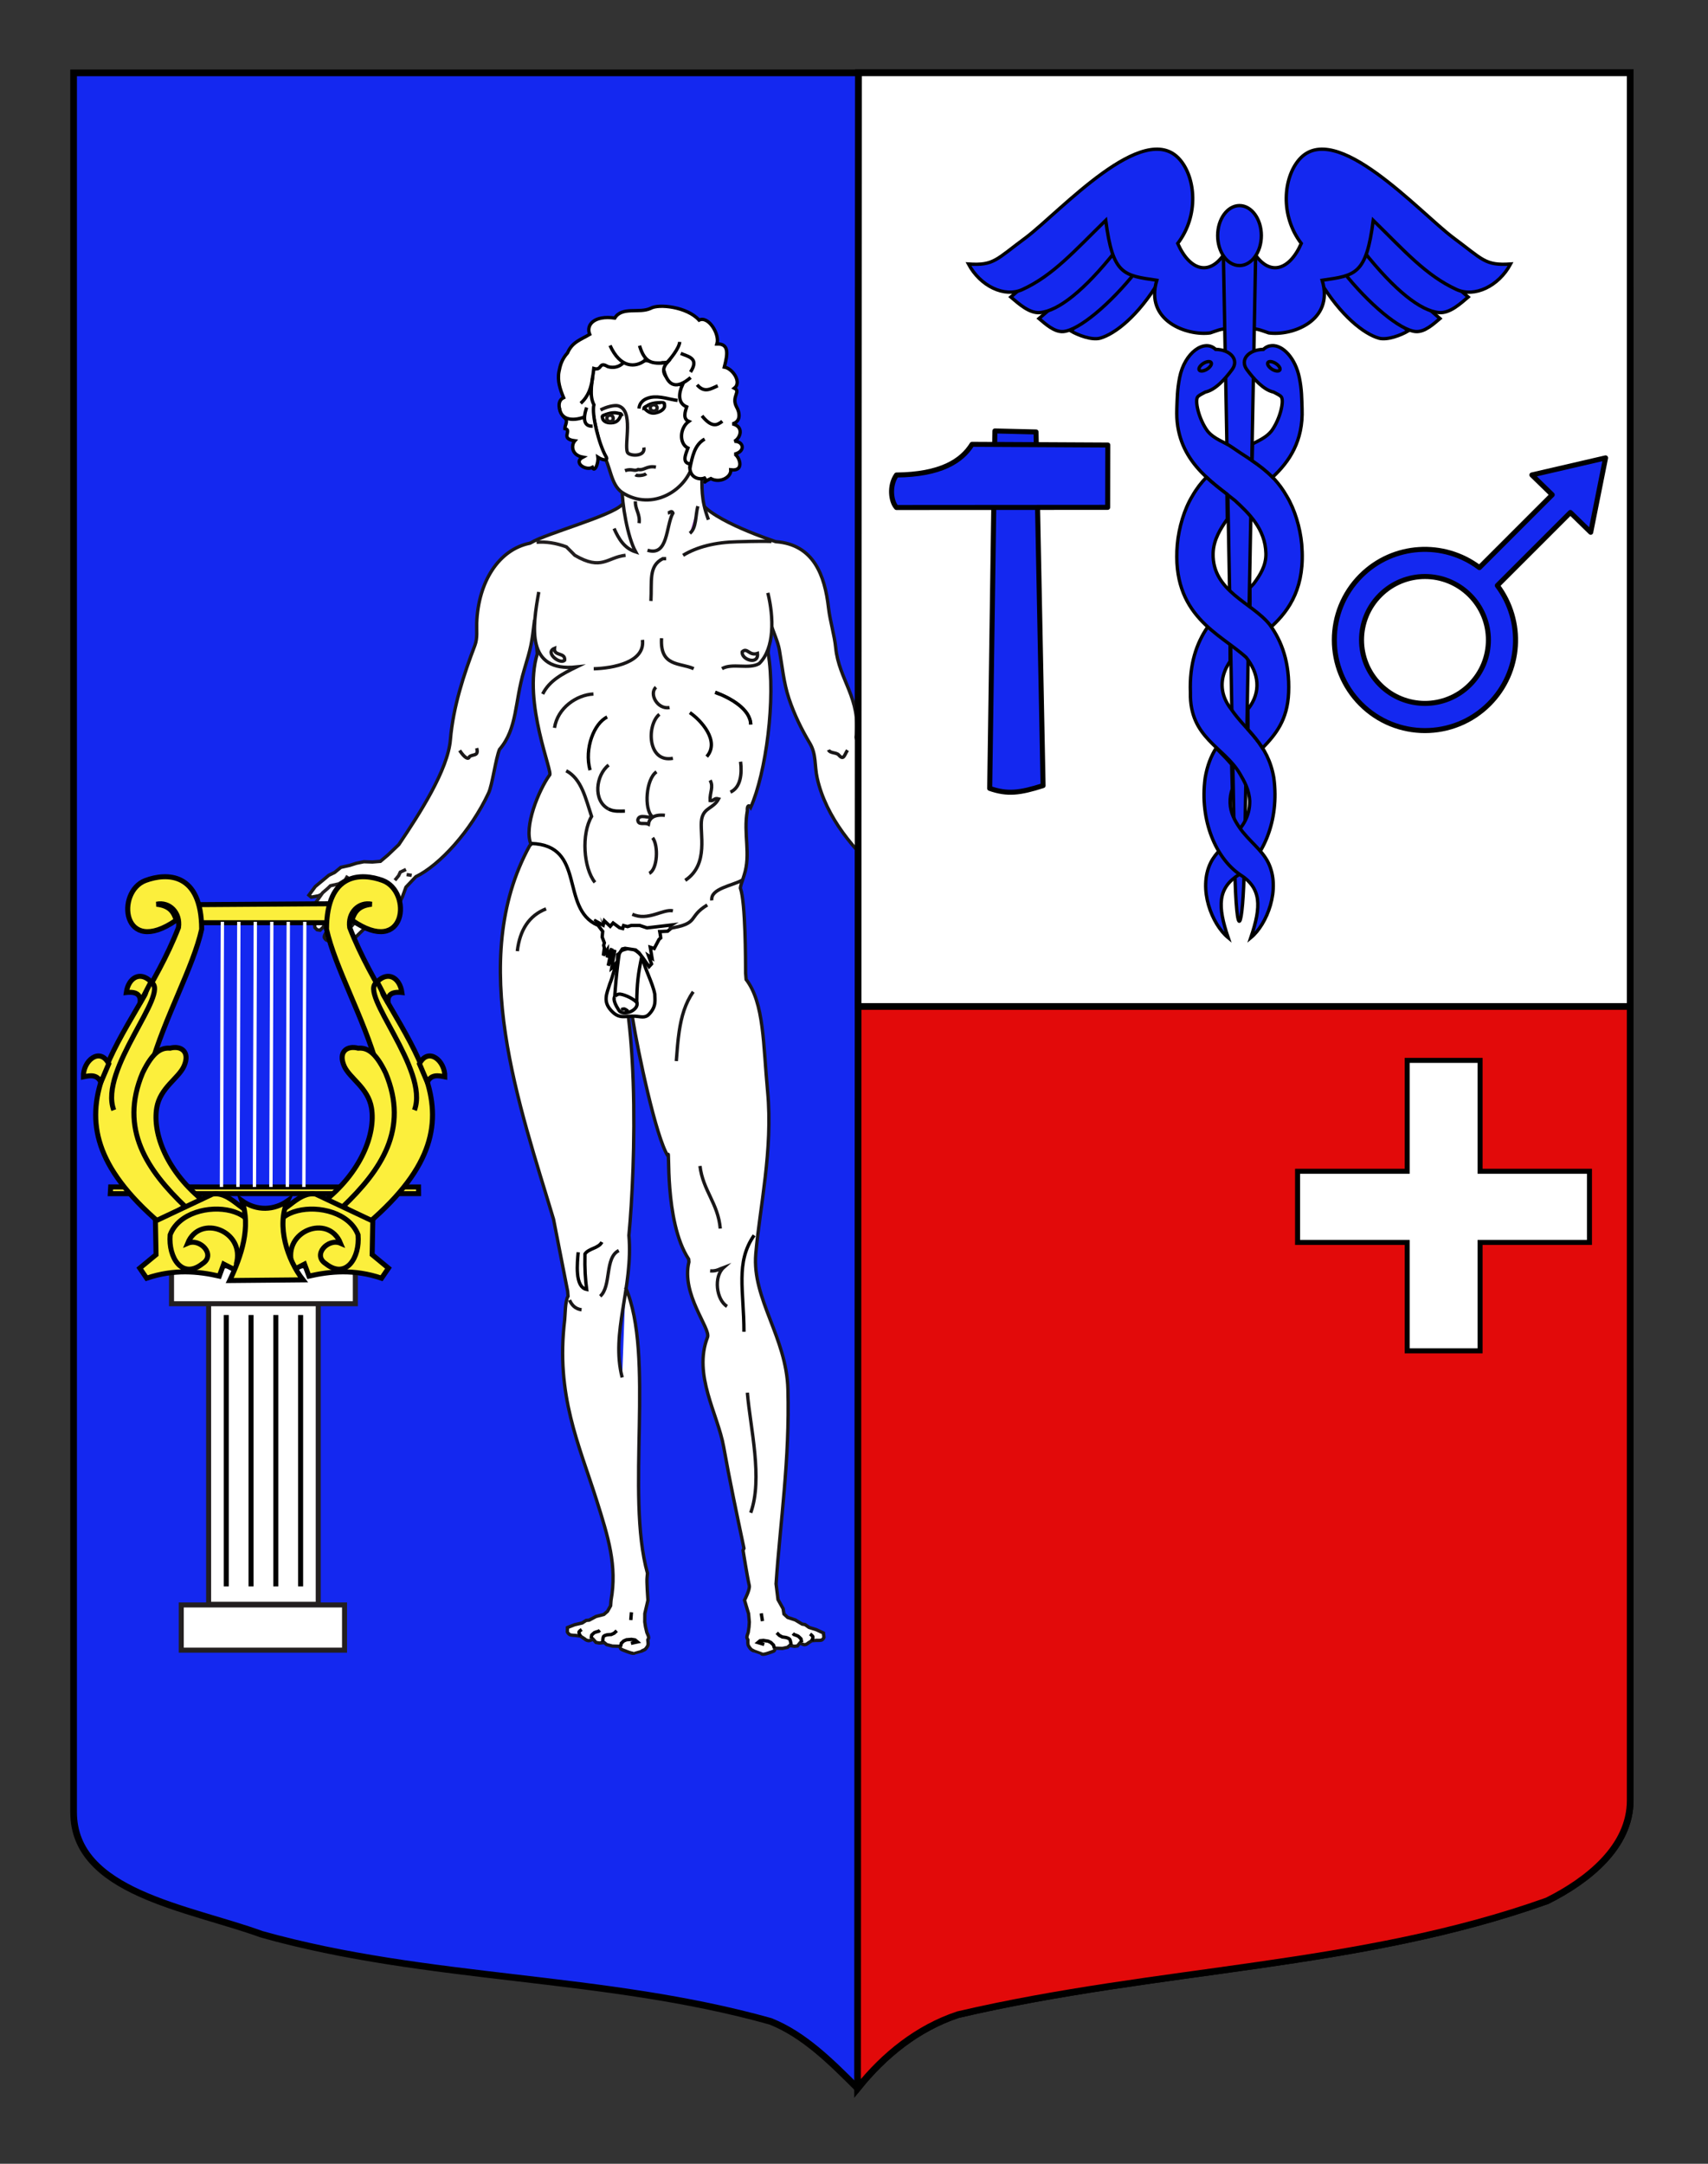 <?xml version="1.0" encoding="utf-8"?>
<!-- Generator: Adobe Illustrator 15.1.0, SVG Export Plug-In . SVG Version: 6.00 Build 0)  -->
<!DOCTYPE svg PUBLIC "-//W3C//DTD SVG 1.1//EN" "http://www.w3.org/Graphics/SVG/1.1/DTD/svg11.dtd">
<svg version="1.1" id="Calque_2" xmlns="http://www.w3.org/2000/svg" xmlns:xlink="http://www.w3.org/1999/xlink" x="0px" y="0px"
	 width="255.118px" height="323.148px" viewBox="0 0 255.118 323.148" enable-background="new 0 0 255.118 323.148"
	 xml:space="preserve">
<rect x="0" y="0" width="255.118" height="323.148" fill="#333333" stroke="none"/>
<path id="Fond_x5F_de_x5F_l_x5F_ecu_1_" fill="#1428F0" stroke="#000000" d="M243.499,268.88c0,7-6.406,12-12.406,15
	c-28,10-58,10-88,17.001c-6,2-11,6-15,11c-4-4-8-8-13-10c-25-7.001-51-6.001-76-13.001c-11.001-4-28.1-6.207-28.1-18.25
	c0-110.667,0-124.167,0-259.75c78,0,154.503,0,232.503,0C243.497,147.255,243.497,245.339,243.499,268.88z"/>
<path id="Fond_x5F_de_x5F_l_x5F_ecu" fill="#E20A0A" stroke="#000000" d="M128.237,10.88c78,0,37.26,0,115.26,0
	c0,136.375,0,234.459,0,258c0,7-6.404,12-12.404,15c-28,10-58,10-88,17.001c-6,2-11,6-15,11L128.237,10.88z"/>
<g id="Apollon">
	
		<g id="Feuille_de_vigne_1_" transform="matrix(-1.422,-2.3926806e-2,-2.6274495e-2,-1.412,1970.545,1027.976)" display="none">
		<path id="path11862_1_" display="inline" fill="#FFFFFF" stroke="#000000" stroke-width="0.5" d="M1311.491,607.75
			c0,0-0.775,0.186-0.624,0.678c0.214,0.699,0.21,1.678,0.036,1.756c-0.068,0.03-0.461-0.671-0.461-0.671l0.127,0.671l-0.275-0.269
			l-0.235,0.328l-0.068-0.268l-0.249,0.135l-0.389,0.367c0,0,0.259-0.591-0.168-0.663c-0.203-0.033-0.535,0.232-0.535,0.232
			l0.068-0.378c0,0-0.304,0.095-0.38,0.088c-0.075-0.006,0.079-0.132,0.079-0.132s-0.584,0.018-0.754,0.003
			c-0.17-0.015,0.278-0.499,0.278-0.499s-0.323,0.076-0.454,0.064c-0.132-0.012,0.179-0.303,0.01-0.331
			c-0.169-0.028-0.554,0.23-0.686,0.218c-0.132-0.012,0.109-0.479,0.109-0.479l-0.494,0.112c0,0,0.249-0.284,0.182-0.385
			c-0.068-0.103-0.377-0.016-0.452-0.023c-0.075-0.006,0.239-0.136,0.025-0.226c-0.215-0.088-0.883-0.131-0.883-0.131
			s0.823-0.398,0.939-0.492c0.116-0.095-0.167-0.102-0.167-0.102c-0.004,0.115,1.501,0.109,1.504-0.3
			c0.003-0.486-1.382-0.147-1.572,0.05c-0.132,0.005,0.007-0.245,0.007-0.245s-0.189-0.016-0.263-0.023
			c-0.075-0.007,0.183-0.119,0.082-0.238c-0.1-0.118-0.483-0.235-0.483-0.235s0.504-0.287,0.561-0.456
			c0.057-0.17-0.333-0.222-0.333-0.222s0.232-0.189,0.216-0.26c-0.016-0.072-0.207-0.019-0.282-0.025
			c-0.075-0.007,0.125-0.072,0.099-0.149c-0.026-0.076-0.128-0.151-0.203-0.157c-0.075-0.007,0.509-0.133,0.538-0.354
			c0.031-0.22-0.309-0.395-0.418-0.526c-0.109-0.132,0.326-0.027,0.345-0.161c0.018-0.134-0.273-0.374-0.273-0.374
			s0.298-0.022,0.326-0.146c0.027-0.125-0.216-0.352-0.216-0.352s0.166-0.033,0.138-0.198c-0.028-0.164-0.25-0.46-0.25-0.46
			s0.28,0.078,0.575,0.296c0.296,0.219,0.12-0.216,0.12-0.216s0.406,0.264,0.481,0.323c0.073,0.059-0.093-0.35,0.047-0.311
			c0.14,0.039,0.441,0.39,0.514,0.466c0.073,0.077,0.157-0.212,0.157-0.212s0.221,0.347,0.326,0.43
			c0.106,0.084,0.098-0.096,0.098-0.096l0.331,0.257l0.267,0.62c-0.022,0.637,0.499,1.323,1.011,0.789
			c0.209-0.218-0.197-0.69-0.442-0.966l-1.181-0.858c-0.184-0.122,0.208,0.115,0.169,0.015c-0.04-0.1-0.253-0.355-0.327-0.414
			c-0.073-0.059,0.269,0.151,0.299,0.079c0.031-0.071-0.177-0.365-0.177-0.365s0.207,0.189,0.263,0.04
			c0.057-0.147-0.038-0.631-0.038-0.631c0,0.019,0.954,0.867,1.044,0.408c0.013-0.07-0.189-0.463-0.19-0.594
			c-0.001-0.131,0.166,0.259,0.186,0.069c0.02-0.191-0.107-0.831-0.107-0.831c0,0.012,0.493,0.694,0.635,0.232
			c0.04-0.132-0.117-0.483-0.117-0.483s0.28,0.226,0.392,0.141c0.112-0.087,0.053-0.485,0.053-0.485s0.169,0.177,0.242,0.092
			c0.074-0.086,0.051-0.433,0.051-0.433s0.323,0.243,0.447,0.18c0.125-0.063,0.051-0.432,0.051-0.432s0.211,0.172,0.355,0.119
			c0.143-0.053,0.196-0.262,0.217-0.331c0.021-0.067,0.022,0.22,0.166,0.138c0.144-0.084,0.409-0.47,0.409-0.47
			s-0.01,0.51,0.094,0.672c0.103,0.163,0.228-0.031,0.321-0.023c0.094,0.008-0.099,0.327-0.013,0.418
			c0.087,0.091,0.285-0.061,0.36-0.055c0.075,0.007-0.071,0.335-0.012,0.418c0.058,0.084,0.247-0.082,0.247-0.082
			s-0.159,0.418-0.09,0.498c0.069,0.081,0.363-0.177,0.363-0.177l-0.19,0.699l0.281,0.06c0,0-0.128,0.13-0.104,0.305
			c0.078,0.543,0.606-0.094,0.854-0.186c0.067,0.272-0.163,0.553,0.033,0.772c0.144,0.16,0.302-0.007,0.302-0.007l-0.275,0.377
			l0.47,0.042l-0.447,0.432l0.15,0.031l-0.316,0.48l0.073,0.094l-0.498,0.287c0,0-0.324,0.339-0.345,0.546
			c-0.027,0.28,0.368,0.559,0.599,0.404c0.322,0.177,0.322-0.53,0.38-0.72l0.072-0.535l0.113,0.011l0.019-0.628l0.239,0.196
			l0.193-0.787l0.168,0.05c0,0-0.052-0.756-0.031-0.825c0.021-0.068,0.236,0.301,0.236,0.301l0.107-0.445
			c0,0-0.021,0.417,0.142,0.293c0.164-0.125,0.474-0.727,0.514-0.793c0.04-0.066,0.116,0.534,0.209,0.56
			c0.094,0.026-0.042,0.294,0.026,0.404c0.067,0.111,0.15,0.031,0.244,0.04c0.094,0.008-0.031,0.233,0.028,0.316
			c0.059,0.084,0.207,0.018,0.207,0.018s-0.066,0.327-0.053,0.485c0.045,0.54,0.501,0.058,0.509,0.011c0,0-0.089,0.437-0.056,0.589
			c0.033,0.151,0.188,0.016,0.188,0.016s-0.121,0.201-0.14,0.284c-0.102,0.45,0.445,0.13,0.469,0.077c0,0-0.183,0.294-0.182,0.42
			c0.001,0.127,0.186,0.086,0.186,0.086s-0.193,0.141-0.215,0.226c-0.021,0.086,0.225,0.073,0.225,0.073
			c-0.197,0.107-0.631,0.301-0.313,0.497c0.186,0.087,0.64-0.066,0.64-0.066l-0.103,0.287l0.018,0.002c0,0-0.188-0.013-0.208,0.068
			c-0.022,0.082,0.123,0.255,0.123,0.255s-0.311-0.001-0.361,0.073c-0.049,0.074,0.163,0.224,0.163,0.224s-0.368,0.006-0.418,0.085
			c-0.05,0.078,0.219,0.229,0.219,0.229s-0.63-0.038-0.775,0.053c-0.144,0.092,0.198,0.315,0.198,0.315
			c-0.051-0.039-1.544-0.659-1.436,0.116c0.096,0.692,1.106,0.306,1.348,0.331c0.226,0.022-0.042,0.171-0.042,0.171
			s1.312,0.24,1.425,0.25c0.112,0.01-0.561-0.003-0.72,0.092c-0.158,0.095,0.086,0.287,0.086,0.287s-0.326-0.038-0.34,0.023
			c-0.048,0.196,0.389,0.227,0.389,0.227s-0.702,0.147-0.745,0.301c-0.042,0.154,0.575,0.313,0.575,0.313s-0.038,0.015-0.627,0.189
			c-0.59,0.174,0.034,0.125,0.034,0.125s-0.24-0.021-0.265,0.028c-0.025,0.05,0.165,0.172,0.165,0.172s-0.374-0.104-0.417,0.033
			c-0.042,0.136,0.25,0.511,0.25,0.511s-0.694-0.115-0.77-0.121c-0.075-0.007-0.025,0.207-0.025,0.207s-0.202-0.184-0.278-0.165
			c-0.077,0.019-0.027,0.242-0.027,0.242s-0.31-0.338-0.371-0.19c-0.06,0.147,0.127,0.78,0.127,0.78s-0.388-0.275-0.556-0.329
			c-0.168-0.055-0.117,0.112-0.117,0.112l-0.183-0.174l-0.025,0.173c0,0-0.23-0.357-0.347-0.381
			c-0.117-0.023-0.122,0.287-0.122,0.287l-0.491-0.597c-0.416-0.085-0.347,0.148-0.446,0.272c-0.203,0.324-0.708-0.438-0.631-1.583
			c0.003-0.037-0.482-0.74-0.482-0.74"/>
		<g id="g11864_1_" display="inline">
			<path id="path11866_1_" fill="#FFFFFF" stroke="#000000" stroke-width="0.5" stroke-linecap="round" d="M1306.678,603.508
				c0.205,0.673,0.379,1.377,1.044,2.091c0.696,0.749,2.154,0.302,3.875,2.149c0.117-1.726,0.01-3.397-0.254-5.148
				c-0.131-0.87-0.132-1.826,0.283-2.606"/>
			<path id="path11868_1_" fill="#FFFFFF" stroke="#000000" stroke-width="0.5" stroke-linecap="round" d="M1315.754,603.078
				c-0.002,0.385-0.002,0.766-0.146,1.427c-0.294,2.306-2.35,1.639-4.111,3.15"/>
			<path id="path11870_1_" fill="#FFFFFF" stroke="#000000" stroke-width="0.5" stroke-linecap="round" d="M1315.928,608.303
				c-0.616,0.357-3.148,0.037-4.302-0.691"/>
			<path id="path11872_1_" fill="#FFFFFF" stroke="#000000" stroke-width="0.5" stroke-linecap="round" d="M1307.137,608.041
				c0.238,0.018,1.378-0.02,2.675-0.48c0.309-0.181,0.958-0.08,1.661,0.065"/>
		</g>
	</g>
	<path fill="#FFFFFF" stroke="#191718" stroke-width="0.5" stroke-miterlimit="10" d="M93.425,192.256
		c4.422,10.106,0,30.953,3.285,42.701l-0.053,0.562c-0.095,0.568,0.122,3.48,0.122,3.48l-0.463,1.977l-0.01,1.248l0.114,0.745
		l0.198,0.836c0,0,0.275,0.571,0.274,0.765c0,0.091-0.132,0.34-0.132,0.34s0.084,0.599,0.026,0.785
		c-0.058,0.189-0.298,0.538-0.475,0.665l-0.436,0.204c0,0-1.083,0.285-1.088,0.294c-0.145,0.234-1.324-0.278-1.324-0.278
		s-0.599-0.197-0.73-0.33c-0.079-0.08-0.137-0.384-0.137-0.384l-1.134-0.032l-0.845-0.221l-0.361-0.299l-0.742,0.066l-0.49-0.091
		l-0.431-0.486c0,0-0.494,0.248-0.684,0.223c-0.396-0.052-0.548-0.247-0.548-0.247l-0.666-0.435l-0.75-0.1
		c0,0-0.615-0.017-0.799-0.096c-0.145-0.061-0.355-0.298-0.407-0.424l0.019-0.658l1.072-0.42l1.13-0.263l0.597-0.384l0.445-0.039
		l1.026-0.549l1.167-0.299l0.545-0.473l0.466-0.829l0.058-0.8c0.939-5.171-0.435-9.5-2.122-14.857
		c-2.669-8.468-6.161-15.811-4.8-27.031c0.085-0.7,0.053-2.82,0.504-3.535l-0.056-0.721c-0.048-0.163-2.062-10.617-2.111-10.779
		c-4.996-16.725-12.989-38.605-3.567-55.779l0.205-0.208c-1.128-2.626,1.184-8.127,2.751-10.327
		c0.686-0.155-4.049-10.808-1.816-18.134l-0.408-5.062c-0.442,3.727-0.505,3.979-1.565,7.534c-1.428,4.791-0.975,8.676-3.672,11.819
		c-0.564,1.375-1.071,5.298-1.62,6.481c-2.633,5.671-7.329,10.811-10.876,12.522l-1.476,1.562l-0.529,1.444l-0.664,1.361
		l-0.662,0.645l-0.651,0.492l-0.672,0.083l-0.725,0.635l-0.538,0.166l-0.885,0.362l-0.258,0.396l-0.635,0.618l-0.415,0.404
		l-1.021,0.995l-0.757,0.381c0,0-0.481,0.162-0.637,0.12c-0.072-0.02-0.213-0.125-0.227-0.198c-0.101-0.562,1.094-2.003,1.094-2.003
		l1.347-1.598l-1.666,1.051c0,0-1.453,1.706-2.052,2.143c-0.262,0.19-1.056,0.514-1.213,0.467c-0.16-0.046-0.431-0.337-0.437-0.503
		c-0.027-0.702,1.665-2.265,1.665-2.265l0.663-0.647l0.634-0.616l0.949-1.069l-1.378,0.628c0,0-0.74,0.162-0.955,0.289
		c-0.199,0.117-0.663,0.645-0.663,0.645l-0.618,0.745l-0.483,0.828l-0.441,0.43l-0.443-0.068l-0.322-0.33l-0.041-0.317
		c0,0,0.128-0.52,0.191-0.686c0.095-0.249,0.324-0.732,0.468-0.956c0.193-0.301,0.653-0.859,0.914-1.105
		c0.198-0.186,0.879-0.643,0.879-0.643l-1.432-1.248l-0.437,0.212l-1.091,0.206l-0.35-0.303l0.953-1.286l1.487-1.233l0.531-0.447
		l0.877-0.426l0.927-0.76l1.327-0.293l0.984-0.315l1.118-0.231l1.277,0.041l1.198-0.096l1.121-0.947l1.625-1.551
		c3.115-4.632,7.331-11.169,7.706-15.665c0.409-4.907,2.006-9.766,3.664-14.107c0.411-1.078,0.229-2.276,0.268-3.331
		c0.223-6.123,3.275-10.969,7.952-11.914l0.201-0.103c2.274-1.348,11.943-3.984,13.522-5.626l11.66-0.567
		c1.629,2.917,11.328,6.066,11.328,6.066c5.669,0.414,7.332,5.035,7.883,9.87c0.224,1.965,0.899,4.133,1.079,5.977
		c0.464,4.782,3.796,7.555,3.038,13.367c-0.054,0.409,1.851,2.579,2.451,3.394c2.499,3.387,2.684,8.792,4.915,12.428l0.216,0.632
		c1.052,0.968,2.055,2.26,3.511,2.376c1.333,0.107,1.733,0.35,3.032,0.789c2.299,0.774,7.535,6.14,6.683,7.113
		c-0.317,0.363-3.798-2.329-3.798-2.329c1.035,0.614,3.312,3.159,3.039,4.329c-0.165,0.71-2.355-1.234-3.039-1.899
		c-0.547-0.534-1.615-1.029-2.327-1.354c0.893,1.002,3.771,3.43,3.392,4.291c-0.503,1.141-2.34-0.845-2.563-1.095
		c-0.687-0.765-1.409-1.204-2.284-1.757c0.445,0.528,3.8,4.8,1.38,3.582c-1.441-0.727-2.438-2.224-3.774-3.057
		c-1.681-1.048-2.888-1.284-3.841-3.24c-0.758-1.554-1.396-2.276-2.752-3.405c-4.499-3.745-8.749-8.872-10.046-14.693
		c-0.421-1.884-0.111-3.558-1.103-5.214c-1.26-2.104-2.337-4.324-3.113-6.653c-0.798-2.392-0.997-4.797-1.431-7.257
		c-0.236-1.332-0.877-2.586-1.263-3.879l-0.42,4.299c1.179,6.78-0.337,18.023-2.601,23.068c-0.269-0.422-0.556-0.286-0.505,0.505
		c-0.625,3.492,0.563,6.462-0.484,9.641l-0.285,0.897c-0.062,0.101-0.36,1.105-0.243,1.083c0.739,2.2,0.75,10.703,0.758,12.633
		l0.074,0.939c2.695,3.537,2.538,9.601,3.21,16.744c0.817,8.688-1.179,17.313-1.768,24.253c-0.569,6.708,4.591,12.441,4.799,20.212
		c0.283,10.532-1.135,19.729-1.768,29.053l-0.009-0.063l0.298,2.415l0.761,1.358l0.125,0.794l0.558,0.514l1.138,0.378l1.023,0.62
		l0.427,0.069l0.6,0.426l1.099,0.34l1.058,0.496l0.071,0.661c-0.039,0.122-0.22,0.346-0.354,0.396
		c-0.169,0.065-0.752,0.039-0.752,0.039l-0.707,0.047l-0.598,0.39c0,0-0.129,0.185-0.502,0.21c-0.18,0.012-0.67-0.271-0.67-0.271
		l-0.371,0.459l-0.459,0.055l-0.712-0.115l-0.32,0.272l-0.787,0.163l-1.078-0.046c0,0-0.031,0.299-0.1,0.374
		c-0.115,0.123-0.669,0.28-0.669,0.28s-1.081,0.432-1.239,0.187c-0.006-0.011-1.061-0.369-1.061-0.369l-0.434-0.232
		c-0.178-0.14-0.437-0.505-0.508-0.698c-0.069-0.191-0.038-0.785-0.038-0.785s-0.147-0.258-0.155-0.349
		c-0.016-0.195,0.198-0.746,0.198-0.746l0.121-0.823l0.048-0.737l-0.113-1.25l-0.605-2.011c0,0,0.847-1.623,0.709-2.198
		c-0.268-1.121-0.928-5.237-0.928-5.237l0.136-0.316c-1.076-5.133-2.101-9.946-3.032-15.159c-0.879-4.918-4.592-10.727-2.411-16.361
		c0.495-1.332-3.953-6.38-2.78-11.245l-0.037-0.421c-3.711-5.643-2.773-17.409-3.111-15.427c-1.77-2.78-4.441-15.397-5.277-20.627
		l-3.917-12.833c5.263,9.519,4.333,35.25,3.383,45.334c0.661,7.855-2.754,14.471-1.01,21.222"/>
	<g id="Pied_D">
		<polyline fill="#FFFFFF" stroke="#000000" stroke-width="0.5" stroke-miterlimit="10" points="115.657,246.158 115.536,245.685 
			115.143,245.298 114.748,245.104 114.037,244.989 113.529,245.036 113.208,245.308 114.154,245.588 		"/>
		<path fill="#FFFFFF" stroke="#000000" stroke-width="0.5" stroke-miterlimit="10" d="M118.168,245.659
			c0,0-0.077-0.662-0.221-0.848c-0.071-0.091-0.315-0.192-0.434-0.23c-0.159-0.056-0.665-0.108-0.665-0.108l-0.434-0.232
			l-0.393-0.389"/>
		<path fill="#FFFFFF" stroke="#000000" stroke-width="0.5" stroke-miterlimit="10" d="M119.758,245.268l-0.113-0.505
			c0,0-0.332-0.348-0.393-0.387c-0.148-0.097-0.671-0.272-0.671-0.272l-0.157-0.153"/>
		<path fill="#FFFFFF" stroke="#000000" stroke-width="0.5" stroke-miterlimit="10" d="M121.259,245.026
			c0,0,0.204-0.438,0.157-0.591c-0.04-0.129-0.419-0.409-0.419-0.409"/>
		
			<line fill="#FFFFFF" stroke="#000000" stroke-width="0.5" stroke-miterlimit="10" x1="113.705" y1="240.945" x2="113.89" y2="242.108"/>
	</g>
	<g id="Pied_2_">
		<path fill="#FFFFFF" stroke="#191718" stroke-width="0.5" stroke-miterlimit="10" d="M81.563,135.734
			c-2.542,0.996-3.92,3.154-4.295,6.316"/>
		<polyline fill="#FFFFFF" stroke="#000000" stroke-width="0.5" stroke-miterlimit="10" points="94.243,245.425 95.216,245.213 
			94.855,244.914 94.313,244.831 93.573,244.894 93.174,245.061 92.793,245.423 92.706,245.889 		"/>
		<path fill="#FFFFFF" stroke="#000000" stroke-width="0.5" stroke-miterlimit="10" d="M92.119,243.544l-0.38,0.361l-0.438,0.202
			c0,0-0.529,0.019-0.692,0.062c-0.121,0.03-0.37,0.115-0.437,0.202c-0.135,0.173-0.158,0.833-0.158,0.833"/>
		<path fill="#FFFFFF" stroke="#000000" stroke-width="0.5" stroke-miterlimit="10" d="M89.593,243.469l-0.153,0.145
			c0,0-0.536,0.138-0.685,0.225c-0.059,0.034-0.38,0.36-0.38,0.36l-0.076,0.499"/>
		<path fill="#FFFFFF" stroke="#000000" stroke-width="0.5" stroke-miterlimit="10" d="M86.884,243.357c0,0-0.375,0.256-0.406,0.382
			c-0.037,0.148,0.219,0.605,0.219,0.605"/>
		
			<line fill="#FFFFFF" stroke="#000000" stroke-width="0.5" stroke-miterlimit="10" x1="94.217" y1="241.947" x2="94.312" y2="240.79"/>
	</g>
	<g id="Main_2_">
		<polyline fill="#FFFFFF" stroke="#231F20" stroke-width="0.5" stroke-miterlimit="10" points="58.983,131.464 59.546,130.772 
			59.79,130.249 60.639,129.85 		"/>
		
			<line fill="#FFFFFF" stroke="#231F20" stroke-width="0.5" stroke-miterlimit="10" x1="60.737" y1="130.613" x2="61.496" y2="130.73"/>
		<path fill="#FFFFFF" stroke="#231F20" stroke-width="0.5" stroke-miterlimit="10" d="M52.708,135.051c0,0,0.292-0.335,0.347-0.454
			c0.047-0.105,0.323-0.162,0.432-0.199c0.434-0.146,1.73-0.121,1.73-0.121l1.26-0.086l0.849-0.398l0.43-0.276l0.304-0.296"/>
		<polyline id="Pouce_2_" fill="#FFFFFF" stroke="#231F20" stroke-width="0.5" stroke-miterlimit="10" points="51.933,130.792 
			51.56,131.411 50.607,132 49.357,132.282 48.982,132.649 48.188,133.338 47.034,134.972 47.543,135.494 48.219,135.688 
			49.319,135.124 50.039,134.422 50.909,134 52.154,134.401 52.912,134.427 54.024,133.94 		"/>
	</g>
	<g id="Main_3_">
		<polyline fill="#FFFFFF" stroke="#231F20" stroke-width="0.5" stroke-miterlimit="10" points="135.916,131.692 135.352,131 
			135.109,130.477 134.261,130.079 		"/>
		
			<line fill="#FFFFFF" stroke="#231F20" stroke-width="0.5" stroke-miterlimit="10" x1="134.161" y1="130.841" x2="133.404" y2="130.958"/>
		<path fill="#FFFFFF" stroke="#231F20" stroke-width="0.5" stroke-miterlimit="10" d="M138.421,134.419l-0.85-0.398l-0.43-0.276
			l-0.302-0.296"/>
		<path id="Pouce_3_" fill="#FFFFFF" stroke="#231F20" stroke-width="0.5" stroke-miterlimit="10" d="M143.692,130.689
			c0.5,0.348,1.009,0.67,1.526,0.99c0.55,0.34,1.115,0.143,1.613,0.627c0.404,0.396,0.805,0.688,1.131,1.15
			c0.235,0.334,0.473,0.669,0.708,1.004c0.222,0.312,0,0.356-0.263,0.625c-0.948,0.973-2.306-0.828-3.103-1.214
			c-0.635-0.308-0.993,0.203-1.649,0.226c-0.745,0.026-1.14-0.16-1.829-0.463"/>
	</g>
	<g id="Sexe_1_">
		<path id="Testicules_1_" fill="#FFFFFF" stroke="#000000" stroke-width="0.5" d="M95.925,142.884
			c0.329,1.75,1.55,3.839,1.877,5.588c0,0.786,0.297,1.798-0.852,2.993c-0.611,0.637-1.218,0.353-2.102,0.304
			c-1.477-0.083-2.336,0.544-3.612-0.904c-1.172-1.33-0.639-2.396-0.146-3.943c0.329-0.767,0.879-2.76,1.319-4.563"/>
		<path id="Verge_1_" fill="#FFFFFF" stroke="#000000" stroke-width="0.5" d="M95.889,142.733c-0.598,2.787-0.744,4.185-0.781,6.935
			c0.458,1.147-2.019,2.226-2.666,1.213c-1.077-1.625-0.627-2.02-0.627-2.02s0.241-3.783,0.727-6.759c0,0,0.895-0.484,1.737-0.442
			C94.79,141.684,95.889,142.733,95.889,142.733z"/>
		<path id="Gland_1_" fill="#FFFFFF" stroke="#000000" stroke-width="0.5" d="M91.844,148.967c-0.052-0.153,0.324-0.56,0.801-0.498
			c0.753,0.099,2.195,0.784,2.547,1.367"/>
		<path fill="#FFFFFF" stroke="#000000" stroke-width="0.5" stroke-linecap="round" stroke-linejoin="bevel" d="M92.968,150.709
			c0.227,0.073,0.092-0.23,0.735,0.234"/>
		<polygon id="Poils_pubiens_1_" fill="#FFFFFF" stroke="#000000" stroke-width="0.5" points="96.948,144.367 97.32,143.96 
			96.874,142.74 97.396,143.089 97.122,141.462 97.718,141.655 98.433,140.301 98.686,140.079 98.654,139.764 98.542,139.132 
			99.726,139.074 100.893,138.074 96.643,138.574 95.541,138.208 94.311,138.208 93.738,138.382 93.142,138.232 93.009,138.671 
			92.534,138.55 91.577,137.842 91.149,138.341 90.268,137.521 90.098,138.184 88.744,137.427 90.021,139.098 89.946,139.951 
			90.27,140.803 90.17,141.19 90.27,141.578 90.12,142.7 90.717,141.811 90.717,142.972 91.386,141.635 90.844,144.217 
			91.834,141.868 91.361,144.6 91.584,144.426 92.227,143.56 92.256,142.566 92.554,142.333 92.952,141.722 93.362,141.627 
			94.937,141.868 95.44,142.286 96.054,143.089 		"/>
	</g>
	<g id="Tete_1_">
		<path fill="#FFFFFF" stroke="#191718" stroke-width="0.5" stroke-miterlimit="10" d="M91.723,78.932
			c0.693,1.548,1.529,2.956,3.23,3.496c-1.227-2.239-2.05-7.053-2.071-10l11.936-2.089c0.083,2.5-0.183,4.103,1,7.278"/>
		<path fill="#FFFFFF" stroke="#191718" stroke-width="0.5" stroke-miterlimit="10" d="M103.625,68.844
			c-0.879,4.385-6.222,7.612-10.691,4.71c-1.784-1.236-1.658-3.889-2.984-5.973c0,0-1.744-6.142-1.69-8.885
			c0.091-4.688,1.394-5.776,3.381-6.547c1.669-0.647,3.041-0.815,4.054-0.959c2.504-0.359,6.968,0.564,8.394,2.896
			c1.873,3.063,1.5,4.92,2.032,7.264c0.274,1.208-1.493,5.305-1.462,6.86L103.625,68.844z"/>
		<path id="Nez_1_" fill="#FFFFFF" stroke="#191718" stroke-width="0.5" stroke-miterlimit="10" d="M96.161,66.834
			c0.294,1.432-2.192,1.309-2.443,0.716c-0.518-1.225,1.008-6.361-1.431-6.948c-0.511-0.123-1.719,0.148-2.59,0.628"/>
		<g id="Bouche_1_">
			<path fill="#FFFFFF" stroke="#191718" stroke-width="0.5" stroke-miterlimit="10" d="M97.972,69.76
				c-1.39-0.253-1.685,0.526-2.646,0.36c-0.639,0.335-0.923-0.203-1.973,0.172"/>
			<path fill="#FFFFFF" stroke="#191718" stroke-width="0.5" stroke-miterlimit="10" d="M94.917,70.911
				c0.251,0.204,1.286,0.112,1.602-0.171"/>
		</g>
		<path id="Sourcil_G_1_" fill="#FFFFFF" stroke="#000000" stroke-width="0.5" stroke-miterlimit="10" d="M101.202,59.805
			c-1.128-0.13-2.651-0.719-4-0.46c-0.917,0.175-1.679,0.702-1.751,1.67"/>
		<g id="Oreille_1_">
			<path fill="#FFFFFF" stroke="#000000" stroke-width="0.5" stroke-miterlimit="10" d="M103.319,59.933
				c0.597-0.771,0.787-1.541,1.879-1.316c1.093,0.225,1.393,2.038,1.113,3.144c-0.28,1.104-1.591,2.783-1.893,2.749"/>
			<path fill="#FFFFFF" stroke="#000000" stroke-width="0.5" stroke-miterlimit="10" d="M103.526,62.822
				c0.067-0.84,0.453-2.092,0.864-2.744c0.131-0.208,0.269-0.362,0.408-0.433c0.18-0.095,0.352-0.07,0.501,0.111
				c0.162,0.198,0.29,0.627,0.356,1.374 M104.201,60.665L104.201,60.665c0.066,0.016,0.129,0.039,0.188,0.071
				c0.251,0.137,0.454,0.426,0.564,0.785c0.107,0.346,0.132,0.763,0.041,1.17l0,0c-0.045,0.194-0.117,0.386-0.22,0.567"/>
		</g>
		<g id="Yeux">
			<g>
				<path id="path266_4_" fill="#FFFFFF" stroke="#000000" stroke-width="0.5" stroke-miterlimit="10" d="M90.049,62.078
					c-0.148,0.221-0.098,0.077-0.055,0.339c0.102,0.621,0.867,0.818,1.605,0.697c0.992-0.162,1.055-1.162,1.242-1.205
					c-0.074-0.189-0.437-0.141-0.688-0.224C91.29,61.484,90.049,62.078,90.049,62.078z"/>
				<circle fill="#FFFFFF" stroke="#191718" stroke-width="0.5" stroke-miterlimit="10" cx="91.122" cy="62.486" r="0.473"/>
			</g>
			<g>
				<path id="path266_5_" fill="#FFFFFF" stroke="#000000" stroke-width="0.5" stroke-miterlimit="10" d="M96.779,60.532
					c-0.222,0.168-0.607,0.254-0.607,0.458c0.207-0.027,0.663,0.882,1.729,0.674c0.796-0.155,1.492-0.616,1.35-1.232
					c-0.059-0.259,0.048-0.144-0.188-0.296C99.062,60.135,97.574,60.031,96.779,60.532z"/>
				<path fill="#FFFFFF" stroke="#191718" stroke-width="0.5" stroke-miterlimit="10" d="M98.144,60.835
					c0.052,0.257-0.132,0.503-0.411,0.55c-0.28,0.048-0.546-0.122-0.598-0.378c-0.051-0.256,0.132-0.503,0.411-0.551
					C97.824,60.408,98.093,60.578,98.144,60.835z"/>
			</g>
		</g>
		<g id="Cheveux_1_">
			<path id="path9355" fill="#FFFFFF" stroke="#000000" stroke-width="0.5" d="M99.422,54.002
				C99.394,54.148,99.468,54.232,99.422,54.002z"/>
			<path id="path9357" fill="#FFFFFF" stroke="#000000" stroke-width="0.5" d="M97.578,54.097c-0.875-0.175-0.671-0.369-2.093-0.122
				c-1.093-0.756-0.87,0.327-1.993-0.458c-0.248,0.878-1.42,1.639-2.718,1.228c-1.396-0.842-0.77,0.666-2.08,0.289
				c-0.159,1.661-0.792,3.866,0.017,5.417c-0.367,1.426,0.753,5.933,1.815,7.756c0.392,0.671-0.51,0.546-1.219,0.083
				c0.112,0.861-0.49,2.355-0.831,1.508c-0.998,0.561-2.911-0.733-1.425-1.52c-1.716-0.312-1.756-1.799-1.193-2.445
				c-2.314-0.302-0.294-1.584-1.485-1.824c-0.01-0.486,0.519-1.136,0.013-1.566c-0.755-0.643-1.414-2.487-0.205-3.053
				c-0.501-1.201-0.949-2.504-0.692-3.866c0.174-0.919,0.395-1.835,1.285-2.825c0.691-1.631,2.026-1.993,3.306-2.763
				c-0.577-1.434,0.678-2.867,3.748-2.437c1.086-1.767,3.644-0.657,5.334-1.44c1.221-0.732,5.504-0.229,7.256,1.749
				c1.388-0.689,3.124,2.11,2.67,3.554c1.864-0.04,1.597,1.545,1.101,3.461c1.221,0.193,2.646,2.257,1.507,3.154
				c1.007,0.489-0.478,1.239,0.306,2.772c0.474,0.795,0.739,2.189-0.589,2.551c1.731,0.418,1.219,2.095,0.286,2.611
				c1.332-0.051,1.737,1.497,0.012,1.915c0.607,0.151,1.693,2.619-0.559,2.339c0.083,1.136-1.65,2.037-2.979,1.309
				c-1.667,0.75-0.355,0.655-0.934-0.078c-1.054,0.383-2.486-0.288-2.148-2.113c-1.247-0.139-0.716-1.365-0.334-2.365
				c-1.383-0.695-1.208-3.029,0.12-3.984c-0.914-0.384-0.535-1.468-0.312-2.172c-1.364-0.553-1.186-2.076-0.64-3.256
				c-1.856-0.306-3.758-1.722-2.247-3.398C97.827,54.294,98.681,54.215,97.578,54.097z"/>
			<path id="path9359_1_" fill="#FFFFFF" stroke="#000000" stroke-width="0.5" d="M104.851,62.101
				c1.467,1.823,2.284,1.417,3.038,0.811"/>
			<path id="path9361_1_" fill="#FFFFFF" stroke="#000000" stroke-width="0.5" d="M104.126,57.471
				c1.116,1.311,2.088,0.554,3.084,0.145"/>
			<path id="path9363" fill="#FFFFFF" stroke="#000000" stroke-width="0.5" d="M101.68,52.782c1.161,0.502,2.797,0.709,1.458,2.782"
				/>
			<path id="path9365" fill="#FFFFFF" stroke="#000000" stroke-width="0.5" d="M99.686,54.067c0.349-0.339,1.773-2.042,1.841-3.004"
				/>
			<path id="path9367" fill="#FFFFFF" stroke="#000000" stroke-width="0.5" d="M88.522,63.651c-1.211,0.033-1.521-0.891-0.907-2.791
				"/>
			<path id="path9369" fill="#FFFFFF" stroke="#000000" stroke-width="0.5" d="M86.734,60.233c1.147-1.03,1.609-2.33,1.806-4.104"/>
			<path id="path9371" fill="#FFFFFF" stroke="#000000" stroke-width="0.5" d="M103.04,69.931c0.387-1.734,0.684-3.502,2.211-4.354"
				/>
			<path id="path9373_2_" fill="#FFFFFF" stroke="#000000" stroke-width="0.5" d="M89.572,65.022"/>
			<path id="path9373_1_" fill="#FFFFFF" stroke="#000000" stroke-width="0.5" d="M89.547,67.964"/>
			<path id="path9375" fill="#FFFFFF" stroke="#000000" stroke-width="0.5" d="M96.39,53.792c-1.479,1.16-3.73,1.205-5.272-2.197"/>
			<path id="path9377" fill="#FFFFFF" stroke="#000000" stroke-width="0.5" d="M95.521,51.625c0.827,2.751,2.041,2.643,3.605,2.562"
				/>
			<path id="path9379" fill="#FFFFFF" stroke="#000000" stroke-width="0.5" d="M103.158,56.385c-1.98,1.695-3.348,1.444-3.998-1.074
				"/>
			<path id="path9381" fill="#FFFFFF" stroke="#000000" stroke-width="0.5" d="M83.572,60.973c0.233,1.77,1.987,1.938,3.646,1.33"/>
		</g>
	</g>
	<g>
		<path fill="#FFFFFF" stroke="#191718" stroke-width="0.5" stroke-miterlimit="10" d="M85.071,194.166
			c0.337,0.74,0.846,1.314,1.797,1.443"/>
		<path fill="#FFFFFF" stroke="#000000" stroke-width="0.5" stroke-miterlimit="10" d="M112.638,184.492
			c-2.814,4.048-1.518,8.249-1.515,14.4"/>
		<path fill="#AA3CDC" stroke="#191718" stroke-width="0.5" stroke-miterlimit="10" d="M103.038,79.648
			c1.012-0.812,0.82-2.658,1.196-4.049"/>
		<path fill="#FFFFFF" stroke="#000000" stroke-width="0.5" stroke-miterlimit="10" d="M105.564,112.997
			c2.023-2.316-0.893-5.469-2.526-6.568"/>
		<path fill="#FFFFFF" stroke="#191718" stroke-width="0.5" stroke-miterlimit="10" d="M95.458,78.132
			c0.192-1.371-0.607-2.025-0.549-3.263"/>
		<path fill="#FFFFFF" stroke="#000000" stroke-width="0.5" stroke-miterlimit="10" d="M86.363,187.019
			c-0.119,1.508-0.564,5.189,1.264,5.558c-0.2-1.656-0.301-2.951-0.253-5.306c0.58-0.852,2.037-0.827,2.526-1.769"/>
		<path fill="#FFFFFF" stroke="#191718" stroke-width="0.5" stroke-miterlimit="10" d="M108.596,195.103
			c-1.611-0.981-2.026-4.462-0.505-5.812c-0.618,0.227-1.096,0.59-2.021,0.506"/>
		<path fill="#FFFFFF" stroke="#191718" stroke-width="0.5" stroke-miterlimit="10" d="M134.365,130.429"/>
		<path fill="#FFFFFF" stroke="#191718" stroke-width="0.5" stroke-miterlimit="10" d="M96.721,82.175
			c3.111,0.979,2.729-3.651,3.79-5.558c-0.185-0.451-0.459-0.037-0.758,0"/>
		<path fill="#FFFFFF" stroke="#191718" stroke-width="0.5" stroke-miterlimit="10" d="M99.501,83.438c-0.169,0-0.337,0-0.506,0
			c-2.155,1.094-1.605,3.339-1.769,6.315"/>
		<path fill="#FFFFFF" stroke="#191718" stroke-width="0.5" stroke-miterlimit="10" d="M103.616,99.863
			c-2.033-0.922-5.065-0.248-4.8-4.547"/>
		<path fill="#FFFFFF" stroke="#191718" stroke-width="0.5" stroke-miterlimit="10" d="M88.682,99.881
			c2.863-0.085,7.703-0.948,7.282-4.317"/>
		<path fill="#FFFFFF" stroke="#191718" stroke-width="0.5" stroke-miterlimit="10" d="M123.754,111.986
			c0.213,0.544,1.163,0.353,1.516,0.758c0.753,0.865,0.813,0.079,1.318-0.71"/>
		<path fill="#FFFFFF" stroke="#191718" stroke-width="0.5" stroke-miterlimit="10" d="M97.985,102.638
			c-1.089,0.936,0.205,3.369,2.021,3.032"/>
		<path fill="#FFFFFF" stroke="#191718" stroke-width="0.5" stroke-miterlimit="10" d="M112.133,108.196
			c-0.077-2.283-2.974-3.931-5.306-4.8"/>
		<path fill="#FFFFFF" stroke="#191718" stroke-width="0.5" stroke-miterlimit="10" d="M88.637,103.649
			c-2.493,0.119-5.354,2.056-5.811,5.053"/>
		<path fill="#FFFFFF" stroke="#191718" stroke-width="0.5" stroke-miterlimit="10" d="M98.49,106.68
			c-1.913,1.559-1.812,7.288,2.021,6.569"/>
		<path fill="#FFFFFF" stroke="#191718" stroke-width="0.5" stroke-miterlimit="10" d="M88.132,115.017"/>
		<path fill="#FFFFFF" stroke="#191718" stroke-width="0.5" stroke-miterlimit="10" d="M84.572,115.109
			c2.312,1.225,2.907,4.167,3.79,6.821c-1.542,2.637-1.216,7.687,0.505,9.853"/>
		<path fill="#FFFFFF" stroke="#191718" stroke-width="0.5" stroke-miterlimit="10" d="M90.911,120.828
			c-2.403-1.248-1.898-5.092,0-6.569"/>
		<path fill="#FFFFFF" stroke="#191718" stroke-width="0.5" stroke-miterlimit="10" d="M109.101,118.301
			c1.543-0.703,1.737-2.727,1.516-4.547"/>
		<path fill="#FFFFFF" stroke="#191718" stroke-width="0.5" stroke-miterlimit="10" d="M98.06,115.27
			c-1.572,1.052-1.895,5.571-0.643,6.681c-0.368,0.393-1.913-0.531-2.149,0.491c0.052,0.875,0.953,0.347,1.581,0.646
			c0.142-0.907,0.83-1.48,2.464-1.327"/>
		<path fill="#FFFFFF" stroke="#191718" stroke-width="0.5" stroke-miterlimit="10" d="M102.353,131.474
			c3.645-2.431,2.083-7.119,2.453-9.13c0.326-1.769,1.739-1.55,2.526-3.032c-0.714-0.209-0.654,0.357-1.263,0.253
			c-0.073-1.224,0.557-2.024,0-3.032"/>
		<path fill="#FFFFFF" stroke="#191718" stroke-width="0.5" stroke-miterlimit="10" d="M96.974,130.429
			c1.248-0.58,1.402-4.176,0.506-5.306"/>
		<path fill="#FFFFFF" stroke="#191718" stroke-width="0.5" stroke-miterlimit="10" d="M105.643,135.157
			c-3.009,1.792-1.044,2.806-5.75,3.5"/>
		<path fill="#FFFFFF" stroke="#191718" stroke-width="0.5" stroke-miterlimit="10" d="M100.511,136.028
			c-1.487-0.316-3.743,1.593-6.063,0.505"/>
		<path fill="#FFFFFF" stroke="#191718" stroke-width="0.5" stroke-miterlimit="10" d="M103.542,148.113
			c-1.195,1.73-1.761,3.701-2.09,5.901c-0.208,1.394-0.321,2.879-0.436,4.456"/>
		<path fill="#FFFFFF" stroke="#191718" stroke-width="0.5" stroke-miterlimit="10" d="M107.585,183.482
			c-0.332-3.795-2.594-5.661-3.031-9.349"/>
		<path fill="#FFFFFF" stroke="#191718" stroke-width="0.5" stroke-miterlimit="10" d="M92.427,186.766
			c-2.146,1.055-1.069,5.33-2.779,6.822"/>
		<path fill="#FFFFFF" stroke="#191718" stroke-width="0.5" stroke-miterlimit="10" d="M112.133,225.925
			c1.837-5.111-0.056-12.631-0.505-17.938"/>
		<path fill="#FFFFFF" stroke="#000000" stroke-width="0.5" stroke-miterlimit="10" d="M112.133,108.196
			c-0.077-2.283-2.974-3.931-5.306-4.8"/>
		<path fill="#FFFFFF" stroke="#000000" stroke-width="0.5" stroke-miterlimit="10" d="M93.343,121.131
			c-0.807,0.008-1.65,0.103-2.432-0.302"/>
		<path fill="#FFFFFF" stroke="#000000" stroke-width="0.5" stroke-miterlimit="10" d="M90.688,107.089
			c-1.91,0.897-3.451,4.646-2.556,7.929"/>
		<path fill="#FFFFFF" stroke="#191718" stroke-width="0.5" stroke-miterlimit="10" d="M110.869,131.439
			c-1.502,0.857-4.8,1.259-4.547,3.032"/>
		<path fill="#FFFFFF" stroke="#191718" stroke-width="0.5" stroke-miterlimit="10" d="M102.027,82.933
			c2.103-1.267,4.79-1.948,8.084-2.022c0,0,3.208-0.114,5.127-0.049"/>
		<path fill="#FFFFFF" stroke="#231F20" stroke-width="0.5" stroke-miterlimit="10" d="M80.143,80.985
			c1.372-0.112,2.866,0.097,4.455,0.685l1.261,1.263c4.04,2.366,4.829,0.289,7.58,0"/>
		<path fill="#FFFFFF" stroke="#191718" stroke-width="0.5" stroke-miterlimit="10" d="M81.058,103.649
			c1.006-2.025,3.014-3.05,5.052-4.042c-7.584,0.812-6.566-5.996-5.635-11.198"/>
		<path fill="#FFFFFF" stroke="#191718" stroke-width="0.5" stroke-miterlimit="10" d="M107.838,99.859
			c1.564-0.88,4.009,0.14,5.558-0.758c2.317-2.248,2.196-6.896,1.293-10.564"/>
		<path fill="#FFFFFF" stroke="#191718" stroke-width="0.5" stroke-miterlimit="10" d="M68.658,112.079
			c0.795,1.185,1.317,1.391,1.458,0.933c0.499-0.427,1.433-0.008,1.089-1.279"/>
		<path fill="#FFFFFF" stroke="#191718" stroke-width="0.5" stroke-miterlimit="10" d="M82.826,96.827
			c-1.529,0.627,0.865,2.483,1.516,1.769C84.461,97.382,82.708,98.041,82.826,96.827z"/>
		<path fill="#FFFFFF" stroke="#191718" stroke-width="0.5" stroke-miterlimit="10" d="M110.87,97.333
			c-0.214,1.174,2.478,2.072,2.273,0.253C111.886,97.996,111.638,96.638,110.87,97.333z"/>
		<path fill="#FFFFFF" stroke="#000000" stroke-width="0.5" stroke-miterlimit="10" d="M79.36,125.972
			c8.228,0.258,4.244,9.659,9.866,12.185"/>
	</g>
</g>
<path id="Canton_senestre" fill="#FFFFFF" stroke="#000000" d="M128.17,150.31l0.063-139.433c78,0,37.263,0,115.263,0
	c0,50.188,0,101.421,0,139.433H128.17z"/>
<path id="path1415_2_" fill="#FFFFFF" stroke="#000000" stroke-width="0.75" d="M210.187,201.738v-16.187h-16.374v-10.631h16.374
	v-16.555h10.89v16.555h16.336v10.63h-16.336v16.188H210.187L210.187,201.738z"/>
<g id="Marteau">
	<path id="path1882" fill="#1428F0" stroke="#000000" stroke-width="0.75" stroke-linecap="round" stroke-linejoin="round" d="
		M155.802,117.326L154.75,64.51l-6.148-0.149l-0.775,53.382C150.459,118.667,152.338,118.439,155.802,117.326z"/>
	<path id="path1884" fill="#1428F0" stroke="#000000" stroke-width="0.75" stroke-linecap="round" stroke-linejoin="round" d="
		M165.45,75.77l0.018-9.308l-20.278-0.105c-1.534,2.492-4.681,4.517-11.288,4.583c-1.124,1.605-0.818,3.979,0,4.853L165.45,75.77z"
		/>
</g>
<g id="Caducee">
	<g id="g11352" transform="translate(218.344,-0.649)">
		<g id="g11336">
			<path id="path11334" fill="#1428F0" stroke="#000000" stroke-width="0.5" d="M-45.165,42.56
				c-3.188,5.341-6.696,7.985-8.853,8.593c-1.265,0.354-3.373-0.479-4.349-1.06l11.263-11.841L-45.165,42.56z"/>
			<path id="path11332" fill="#1428F0" stroke="#000000" stroke-width="0.5" d="M-48.633,41.167
				c-3.901,4.919-8.565,8.795-10.873,8.997c-1.35,0.12-2.695-1.146-3.645-1.943l12.309-10.582L-48.633,41.167z"/>
			<path id="path10361" fill="#1428F0" stroke="#000000" stroke-width="0.5" d="M-51.713,38.144
				c-4.668,5.877-8.534,8.944-11.295,9.188c-1.612,0.144-3.221-1.372-4.354-2.323l14.711-12.652L-51.713,38.144z"/>
			<path id="path9389" fill="#1428F0" stroke="#000000" stroke-width="0.5" d="M-35.178,38.084c-2.326,3.98-5.438,3.062-7.254-1.078
				c3.207-4.192,2.67-9.835,0.301-12.544c-5.346-6.117-17.85,7.785-22.946,11.646c-4.483,3.307-4.776,4.228-8.61,3.972
				c1.764,3.311,5.377,5.037,8.065,3.805c4.551-2.082,7.767-5.761,12.438-10.332c1.051,8.131,2.643,8.229,7.627,8.953
				c-1.836,6.125,4.598,8.334,7.977,7.862c0.882-0.282,1.748-0.711,2.675-0.585"/>
		</g>
		<g id="g11342" transform="matrix(-1,0,0,1,303.226,0)">
			<path id="path11344" fill="#1428F0" stroke="#000000" stroke-width="0.5" d="M324.469,42.56
				c-3.191,5.341-6.698,7.985-8.856,8.593c-1.26,0.354-3.369-0.479-4.343-1.06l11.258-11.841L324.469,42.56z"/>
			<path id="path11346" fill="#1428F0" stroke="#000000" stroke-width="0.5" d="M321,41.167c-3.9,4.919-8.562,8.795-10.871,8.997
				c-1.352,0.12-2.695-1.146-3.641-1.943l12.305-10.582L321,41.167z"/>
			<path id="path11348" fill="#1428F0" stroke="#000000" stroke-width="0.5" d="M317.919,38.144
				c-4.666,5.877-8.537,8.944-11.295,9.188c-1.615,0.144-3.227-1.372-4.354-2.323l14.709-12.652L317.919,38.144z"/>
			<path id="path11350" fill="#1428F0" stroke="#000000" stroke-width="0.5" d="M334.457,38.084
				c-2.328,3.98-5.438,3.062-7.256-1.078c3.209-4.192,2.672-9.835,0.303-12.544c-5.348-6.117-17.852,7.785-22.945,11.646
				c-4.482,3.307-4.776,4.228-8.614,3.972c1.769,3.311,5.378,5.037,8.07,3.805c4.548-2.082,7.765-5.761,12.438-10.332
				c1.051,8.131,2.641,8.229,7.629,8.953c-1.838,6.125,4.596,8.334,7.976,7.862c0.882-0.282,1.747-0.711,2.674-0.585"/>
		</g>
	</g>
	<g id="g11366" transform="translate(4.0921477e-2,0)">
		<path id="rect8358" fill="#1428F0" stroke="#000000" stroke-width="0.5" d="M182.7,38.548h4.803l-1.684,90.63
			c-0.178,9.607-1.175,12.717-1.436,0L182.7,38.548z"/>
		<path id="path8356" fill="#1428F0" stroke="#000000" stroke-width="0.5" d="M188.361,35.185c0,2.472-1.459,4.476-3.261,4.476
			c-1.801,0-3.262-2.004-3.262-4.476c0-2.475,1.461-4.479,3.262-4.479C186.902,30.71,188.361,32.714,188.361,35.185z"/>
	</g>
	<g id="g11370" transform="translate(-1.5068835e-2,0)">
		<path id="path9339" fill="#1428F0" stroke="#000000" stroke-width="0.5" d="M189.91,93.605c2.788-2.543,5.084-6.033,4.536-12.332
			c-0.228-2.465-1.042-5.215-2.247-7.189c-2.207-3.877-5.223-5.218-8.094-7.246c-1.16-0.844-2.693-1.191-3.739-2.475
			c-1.321-1.815-1.929-4.58-1.435-5.122c0.185-0.201,0.604-0.418,1.114-0.685c1.527-0.32,2.998-2,4.009-3.369
			c1.068-1.452-0.228-2.966-2.473-3.014c-1.66-1.604-4.643,0.485-5.373,4.234c-0.354,1.814-0.347,3.044-0.412,4.618
			c-0.312,7.605,5.156,10.864,8.7,13.74c2.048,1.9,4.517,4.222,4.604,7.889c0.045,1.848-0.906,3.271-1.774,4.463
			c-0.104,0.146-0.386,0.397-0.615,0.658c0.013,0.41,0.031,3.655-0.032,3.729 M183.741,94.657l-3.358-0.993
			c-1.65,2.413-2.725,5.51-2.559,9.775c-0.141,6.793,5.02,8.082,7.396,12.126c0.647,1.104,1.395,2.415,1.463,4.101
			c0.035,4.522-4.347,6.144-5.832,9.171c-1.933,3.939,0.207,9.232,2.613,11.2c-1.588-4.692-1.613-7.396,1.635-9.438
			c3.51-2.4,6.051-7.982,5.184-14.42c-0.889-5.205-4.141-6.988-6.367-10.264c-1.645-2.083-1.684-4.25-0.725-6.216
			c0.144-0.293,0.38-0.66,0.564-0.944L183.741,94.657z"/>
		<path id="path9341" fill="#1428F0" stroke="#000000" stroke-width="0.5" d="M189.987,51.618c-0.466,0.025-0.897,0.205-1.263,0.56
			c-2.246,0.047-3.541,1.562-2.473,3.017c1.012,1.367,2.479,3.043,4.004,3.363c0.518,0.267,0.936,0.479,1.116,0.68
			c0.495,0.542-0.112,3.312-1.438,5.129c-0.787,0.966-1.854,1.405-2.83,1.926l-0.062,2.506c1.056,0.722,2.086,1.494,3.046,2.48
			c2.506-2.34,4.594-5.408,4.412-10.244c-0.059-1.574-0.035-2.82-0.406-4.625C193.5,53.499,191.646,51.521,189.987,51.618z
			 M180.214,71.278c-0.756,0.777-1.464,1.68-2.104,2.806c-1.207,1.976-2.019,4.73-2.239,7.194
			c-0.933,10.695,6.335,13.291,10.278,16.902c1.834,2.316,2.348,5.104,0.267,7.739l0.011,3.024c0.77,0.861,1.521,1.742,2.17,2.771
			c1.938-2.015,3.731-4.168,3.893-8.273c0.176-4.488-1.022-7.685-2.816-10.146c-2.609-3.298-8.596-4.964-8.462-10.635
			c0.05-2.092,1.147-3.75,2.115-5.142l-0.048-3.722C182.281,73.036,181.221,72.219,180.214,71.278z M181.663,111.719
			c-0.757,1.203-1.323,2.611-1.638,4.459c-0.866,6.437,1.673,12.021,5.181,14.423c3.252,2.043,3.224,4.747,1.638,9.438
			c2.405-1.966,4.538-7.264,2.608-11.204c-0.958-1.952-2.983-3.312-4.298-5.245c-0.691-1.015-1.365-2.187-1.401-3.683
			c-0.024-0.771,0.093-1.454,0.327-2.082l-0.094-3.647c-0.055-0.064-0.113-0.133-0.17-0.197
			C183.126,113.185,182.378,112.461,181.663,111.719z"/>
		<path id="path9359" fill="#1428F0" stroke="#000000" stroke-width="0.5" d="M180.955,54.24c0.051,0.292-0.318,0.738-0.83,0.997
			c-0.511,0.257-0.969,0.227-1.02-0.065c-0.055-0.292,0.314-0.736,0.828-0.998C180.443,53.919,180.9,53.947,180.955,54.24z"/>
		<path id="path9361" fill="#1428F0" stroke="#000000" stroke-width="0.5" d="M189.359,54.24c-0.053,0.292,0.314,0.738,0.828,0.997
			c0.512,0.257,0.968,0.227,1.021-0.065c0.052-0.292-0.317-0.736-0.828-0.998C189.868,53.919,189.412,53.947,189.359,54.24z"/>
	</g>
</g>
<path fill="#1428F0" stroke="#000000" stroke-width="0.75" stroke-linecap="round" stroke-linejoin="round" d="M228.808,70.932
	l3.04,2.96l-10.876,10.876c-5.306-3.998-12.87-3.599-17.702,1.232c-5.287,5.287-5.287,13.857,0,19.146
	c5.287,5.286,13.857,5.286,19.145,0c4.832-4.831,5.233-12.397,1.235-17.701l10.911-10.91l3.038,2.96l2.22-11.114L228.808,70.932z
	 M219.542,102.276c-3.699,3.701-9.699,3.701-13.398,0c-3.701-3.701-3.701-9.701-0.002-13.401c3.701-3.7,9.699-3.7,13.4,0
	C223.245,92.576,223.245,98.576,219.542,102.276z"/>
<g id="Colonne">
	
		<rect x="31.162" y="194.372" fill="#FFFFFF" stroke="#231F20" stroke-width="0.75" stroke-miterlimit="10" width="16.373" height="45.224"/>
	
		<rect x="27.073" y="239.693" fill="#FFFFFF" stroke="#231F20" stroke-width="0.75" stroke-miterlimit="10" width="24.391" height="6.751"/>
	
		<rect x="25.62" y="189.053" fill="#FFFFFF" stroke="#231F20" stroke-width="0.75" stroke-miterlimit="10" width="27.456" height="5.653"/>
	<g>
		<line fill="none" stroke="#000000" stroke-width="0.75" x1="33.796" y1="196.388" x2="33.796" y2="236.921"/>
		<line fill="none" stroke="#000000" stroke-width="0.75" x1="37.497" y1="196.388" x2="37.497" y2="236.921"/>
		<line fill="none" stroke="#000000" stroke-width="0.75" x1="41.199" y1="196.388" x2="41.199" y2="236.921"/>
		<line fill="none" stroke="#000000" stroke-width="0.75" x1="44.901" y1="196.388" x2="44.901" y2="236.921"/>
	</g>
</g>
<g id="Lyre">
	<g id="g3681">
		<path id="path10534" fill="#FCEF3C" stroke="#000000" stroke-width="0.75" d="M16.475,178.266l46.047-0.002l-0.006-0.994
			l-45.983-0.004L16.475,178.266z"/>
		<path id="path10532" fill="#FCEF3C" stroke="#000000" stroke-width="0.75" d="M29.042,137.806h20.774v-2.839l-20.906,0.142
			L29.042,137.806z"/>
		<path id="path10485" fill="#FCEF3C" stroke="#000000" stroke-width="0.75" d="M23.882,182.666c1.412-0.943,2.823-1.893,4.234-2.84
			c-15.214-10.953-0.457-29.769,2.007-41.051c-0.024-8.517-5.221-8.447-8.378-7.284c-4.489,1.653-3.542,11.572,4.583,5.933
			c-0.354-1.058-0.828-2.155-2.953-2.381c1.915-0.404,3.608,1.228,3.284,3.482C19.934,155.88,4.135,165.714,23.882,182.666z"/>
		<path id="path10487" fill="#FCEF3C" stroke="#000000" stroke-width="0.75" d="M27.719,180.254
			c0.971-0.236,1.941-0.476,2.911-0.713c-5.69-4.452-7.877-10.219-7.217-14.097c0.513-3.007,3.264-4.396,4.072-6.227
			c0.943-2.139-0.43-3.114-2.081-2.676c-1.23-0.092-2.522,0.409-4.102,3.69C17.76,168.635,21.991,174.772,27.719,180.254z"/>
		<path id="path10514" fill="#FCEF3C" stroke="#000000" stroke-width="0.75" d="M37.904,181.251
			c-1.797-0.271-3.709-3.365-6.175-2.908l-8.514,4.016l0.093,5.021l-2.433,2.009l1.03,1.506c4.095-1.396,7.731-1.021,10.848-0.313
			l0.66-1.795l2.338,1.205l1.965-3.012L37.904,181.251z"/>
		<path id="path10489" fill="#FCEF3C" stroke="#000000" stroke-width="0.75" d="M35.285,188.832c1.446-5.014-5.447-7.6-7.251-3.159
			c1.854-0.802,4.272,1.746,2.199,3.062c-3.007,2.389-5.117-0.888-4.819-4.316C27.927,177.825,43.797,179.973,35.285,188.832z"/>
		<path id="path10491" fill="#FCEF3C" stroke="#000000" stroke-width="0.75" d="M15.075,161.626
			c-0.611-1.235-1.645-0.996-2.62-0.803c-0.065-2.418,2.464-4.504,3.789-1.957C15.839,159.788,15.48,160.708,15.075,161.626z"/>
		<path id="path10493" fill="#FCEF3C" stroke="#000000" stroke-width="0.75" d="M16.993,165.793
			c-2.278-6.033,8.454-17.516,5.614-19.07"/>
		<path id="path10495" fill="#FCEF3C" stroke="#000000" stroke-width="0.75" d="M20.923,149.783
			c0.545-1.055,1.091-2.105,1.637-3.163c-1.666-1.68-3.383-0.562-3.696,1.606C20.456,148.052,21.078,148.619,20.923,149.783z"/>
		<path id="path10516" fill="#FCEF3C" stroke="#000000" stroke-width="0.75" d="M55.014,182.666
			c-1.411-0.943-2.822-1.893-4.234-2.84c15.214-10.953,0.456-29.769-2.007-41.051c0.025-8.517,5.221-8.447,8.378-7.284
			c4.489,1.653,3.542,11.572-4.583,5.933c0.354-1.058,0.828-2.155,2.952-2.381c-1.915-0.404-3.607,1.228-3.284,3.482
			C58.962,155.88,74.762,165.714,55.014,182.666z"/>
		<path id="path10518" fill="#FCEF3C" stroke="#000000" stroke-width="0.75" d="M51.178,180.254
			c-0.971-0.236-1.941-0.476-2.911-0.713c5.689-4.452,7.877-10.219,7.217-14.097c-0.512-3.007-3.264-4.396-4.072-6.227
			c-0.943-2.139,0.431-3.114,2.082-2.676c1.23-0.092,2.522,0.409,4.102,3.69C61.136,168.635,56.907,174.772,51.178,180.254z"/>
		<path id="path10520" fill="#FCEF3C" stroke="#000000" stroke-width="0.75" d="M40.993,181.251
			c1.797-0.271,3.708-3.365,6.175-2.908l8.514,4.016l-0.093,5.021l2.433,2.009l-1.03,1.506c-4.096-1.396-7.732-1.021-10.848-0.313
			l-0.66-1.795l-2.339,1.205l-1.965-3.012L40.993,181.251z"/>
		<path id="path10522" fill="#FCEF3C" stroke="#000000" stroke-width="0.75" d="M43.613,188.832c-1.446-5.014,5.446-7.6,7.25-3.159
			c-1.854-0.802-4.272,1.746-2.199,3.062c3.007,2.389,5.117-0.888,4.819-4.316C50.969,177.825,35.1,179.973,43.613,188.832z"/>
		<path id="path10524" fill="#FCEF3C" stroke="#000000" stroke-width="0.75" d="M63.822,161.626
			c0.611-1.235,1.645-0.996,2.619-0.803c0.065-2.418-2.464-4.504-3.789-1.957C63.058,159.788,63.416,160.708,63.822,161.626z"/>
		<path id="path10526" fill="#FCEF3C" stroke="#000000" stroke-width="0.75" d="M61.904,165.793
			c2.277-6.033-8.454-17.516-5.614-19.07"/>
		<path id="path10528" fill="#FCEF3C" stroke="#000000" stroke-width="0.75" d="M57.974,149.783
			c-0.545-1.055-1.091-2.105-1.637-3.163c1.666-1.68,3.382-0.562,3.696,1.606C58.442,148.052,57.82,148.619,57.974,149.783z"/>
		<path id="path10497" fill="#FCEF3C" stroke="#000000" stroke-width="0.75" d="M34.31,191.241l10.947-0.101
			c-2.32-2.967-4.005-8.059-2.301-11.795c-1.999,1.401-4.57,1.563-6.836-0.03C37.516,183.243,36.053,187.572,34.31,191.241z"/>
		<g id="Cordes">
			<path id="path10536" fill="#FFFFFF" stroke="#FFFFFF" stroke-width="0.5" d="M33.08,177.271l0.133-39.608"/>
			<path id="path10538" fill="#FFFFFF" stroke="#FFFFFF" stroke-width="0.5" d="M35.542,177.271l0.132-39.608"/>
			<path id="path10542" fill="#FFFFFF" stroke="#FFFFFF" stroke-width="0.5" d="M38.003,177.271l0.132-39.608"/>
			<path id="path10546" fill="#FFFFFF" stroke="#FFFFFF" stroke-width="0.5" d="M40.464,177.271l0.132-39.608"/>
			<path id="path10548" fill="#FFFFFF" stroke="#FFFFFF" stroke-width="0.5" d="M42.926,177.271l0.133-39.608"/>
			<path id="path10552" fill="#FFFFFF" stroke="#FFFFFF" stroke-width="0.5" d="M45.387,177.271l0.133-39.608"/>
		</g>
	</g>
</g>
</svg>

